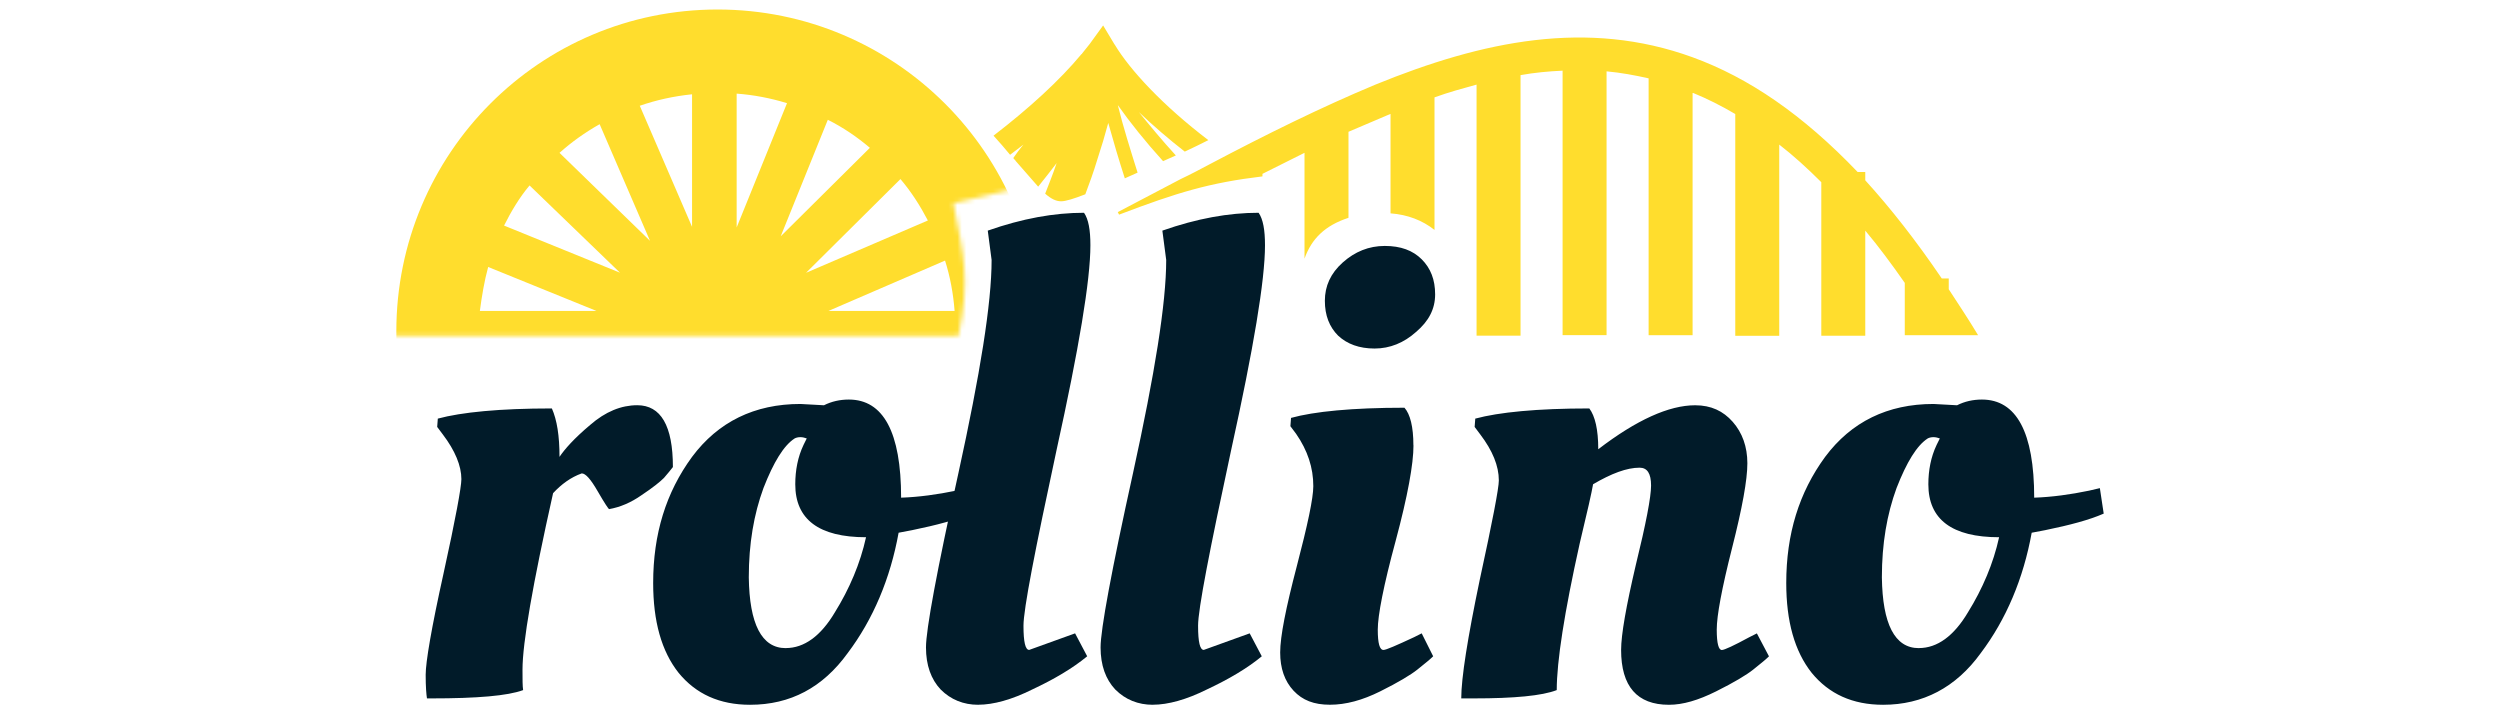 <?xml version="1.0" encoding="UTF-8"?>
<svg id="rollino" xmlns="http://www.w3.org/2000/svg" width="560" height="160" xmlns:xlink="http://www.w3.org/1999/xlink" viewBox="0 0 560 160">
  <defs>
    <style>
      .cls-1 {
        mask: url(#mask);
      }

      .cls-2 {
        fill: #ffdd2d;
        fill-rule: evenodd;
      }

      .cls-2, .cls-3, .cls-4 {
        stroke-width: 0px;
      }

      .cls-3 {
        fill: #d9d9d9;
      }

      .cls-4 {
        fill: #011b29;
      }
    </style>
    <mask id="mask" x="76.94" y="-11.57" width="167.16" height="157.88" maskUnits="userSpaceOnUse">
      <g id="A">
        <path class="cls-3" d="M76.94,75.22h137.75c2.71-12.7,1.14-17.99-1.14-29.69l30.55-7.28-19.41-23.55-43.4-26.27-84.51,28.55s-19.84,58.24-19.84,58.24Z"/>
      </g>
    </mask>
  </defs>
  <g>
    <path class="cls-4" d="M96.64,156.44h-1c-.14-.86-.29-2.57-.29-5.28,0-2.86,1.28-10.42,4-22.7,2.71-12.28,4-19.41,4-21.13,0-3-1.43-6.42-4.14-9.99l-1.28-1.71.14-1.86c5.28-1.43,13.85-2.28,25.55-2.28,1.14,2.57,1.71,6.14,1.71,10.85,1.14-1.71,3.28-4.14,6.85-7.14,3.43-3,6.99-4.43,10.56-4.43,5.28,0,7.99,4.57,7.99,13.85-.43.57-1.14,1.43-2,2.43-.86.86-2.43,2.14-5,3.85-2.43,1.71-4.85,2.71-7.28,3.14-.14,0-1-1.28-2.57-4s-2.71-4-3.57-4c-2.43.86-4.57,2.43-6.42,4.43-4.57,20.41-6.85,33.55-6.85,39.54,0,2.14,0,3.71.14,4.57-3.43,1.28-10.28,1.86-20.56,1.86h0ZM168.01,157.87c-6.85,0-12.13-2.43-15.99-7.14-3.85-4.85-5.71-11.56-5.71-20.13,0-10.99,2.86-20.27,8.71-28.26,5.85-7.85,13.99-11.85,24.27-11.85l5.28.29c1.71-.86,3.57-1.28,5.57-1.28,7.71,0,11.71,7.28,11.71,21.98,4-.14,8.14-.71,12.28-1.57l2.43-.57.86,5.71c-3.28,1.43-7.57,2.57-13.13,3.71l-3,.57c-1.86,10.28-5.71,19.41-11.42,26.98-5.57,7.71-12.85,11.56-21.84,11.56ZM176.01,145.17c4.14,0,7.85-2.71,10.99-7.99,3.28-5.28,5.71-10.99,6.99-16.84-10.56,0-15.85-4-15.85-11.85,0-3.14.57-6.14,1.86-8.85l.71-1.43c-.43-.14-.86-.29-1.43-.29s-1,.14-1.28.29c-2.43,1.57-4.71,5.28-6.99,11.13-2.14,5.85-3.28,12.42-3.28,19.99.14,10.42,2.86,15.85,8.28,15.85Z"/>
    <path id="C" class="cls-4" d="M219.12,157.87c-3.28,0-6.14-1.14-8.42-3.43-2.14-2.28-3.28-5.42-3.28-9.42s2.43-17.13,7.28-39.11c4.85-22.13,7.42-37.97,7.42-47.68l-.86-6.57c7.71-2.71,14.85-4,21.56-4,1,1.43,1.43,3.85,1.43,7.28,0,7.85-2.57,23.13-7.57,45.82-4.85,22.55-7.42,35.69-7.42,39.4s.43,5.42,1.28,5.42l10.28-3.71,2.71,5.14c-3.28,2.71-7.42,5.14-12.28,7.42-4.57,2.28-8.71,3.43-12.13,3.43Z"/>
    <path id="C-2" data-name="C" class="cls-4" d="M258.23,157.87c-3.28,0-6.14-1.14-8.42-3.43-2.14-2.28-3.28-5.42-3.28-9.42s2.43-17.13,7.28-39.11c4.85-22.13,7.42-37.97,7.42-47.68l-.86-6.57c7.71-2.71,14.85-4,21.56-4,1,1.43,1.43,3.85,1.43,7.28,0,7.85-2.57,23.13-7.57,45.82-4.85,22.55-7.42,35.69-7.42,39.4s.43,5.42,1.28,5.42l10.28-3.71,2.71,5.14c-3.28,2.71-7.42,5.14-12.28,7.42-4.57,2.28-8.71,3.43-12.13,3.43Z"/>
    <path class="cls-4" d="M316.62,99.77c0,4.14-1.28,11.28-4,21.41-2.71,9.99-4,16.7-4,19.84s.43,4.57,1.28,4.57c.57,0,2.86-1,6.85-2.86l1.71-.86,2.57,5.14c-.86.86-2,1.71-3.57,3-1.43,1.14-4.28,2.86-8.28,4.85s-7.71,3-11.28,3-6.14-1-8.14-3.14-3-5-3-8.57,1.28-9.99,3.71-19.27,3.71-15.27,3.71-17.99c0-4.14-1.28-7.99-3.85-11.71l-1.28-1.71.14-1.86c5.14-1.43,13.7-2.28,25.41-2.28,1.28,1.43,2,4.28,2,8.42h0ZM299.77,75.22c-2-2-3-4.57-3-7.85s1.28-6.14,4-8.57,5.85-3.71,9.42-3.71,6.28,1,8.28,3,3,4.57,3,7.85-1.43,6-4.28,8.42c-2.71,2.43-5.85,3.71-9.28,3.71s-6.14-1-8.14-2.86h0ZM330.18,156.44h-2.86c0-4.57,1.43-13.56,4.14-26.55,2.86-13.13,4.28-20.56,4.28-22.27,0-3.28-1.43-6.71-4.14-10.28l-1.28-1.71.14-1.86c5.28-1.43,13.85-2.28,25.55-2.28,1.28,1.71,2,4.71,2,9.14,8.57-6.57,15.85-9.85,21.7-9.85,3.57,0,6.28,1.28,8.42,3.71s3.28,5.57,3.28,9.28-1.14,9.99-3.43,18.99c-2.28,8.99-3.43,15.13-3.43,18.27s.43,4.57,1.14,4.57c.57,0,2.71-1,6.14-2.86l1.71-.86,2.71,5.14c-.86.86-2,1.71-3.57,3-1.43,1.14-4.28,2.86-8.28,4.85s-7.42,3-10.56,3c-7.14,0-10.71-4.14-10.71-12.28,0-3.43,1.14-9.85,3.28-18.99,2.28-9.28,3.43-15.27,3.43-17.84,0-2.71-.86-4-2.57-4-2.86,0-6.28,1.28-10.42,3.71-.29,1.71-1.28,6.14-3,13.28-3.43,15.42-5.14,26.41-5.14,32.83-3.28,1.28-9.56,1.86-18.56,1.86h0ZM421.82,157.87c-6.85,0-12.13-2.43-15.99-7.14-3.85-4.85-5.71-11.56-5.71-20.13,0-10.99,2.86-20.27,8.71-28.26,5.85-7.85,13.99-11.85,24.27-11.85l5.28.29c1.71-.86,3.57-1.28,5.57-1.28,7.71,0,11.71,7.28,11.71,21.98,4-.14,8.14-.71,12.28-1.57l2.43-.57.86,5.71c-3.28,1.43-7.57,2.57-13.13,3.71l-3,.57c-1.86,10.28-5.71,19.41-11.42,26.98-5.57,7.71-12.99,11.56-21.84,11.56h0ZM429.82,145.17c4.14,0,7.85-2.71,10.99-7.99,3.28-5.28,5.71-10.99,6.99-16.84-10.56,0-15.85-4-15.85-11.85,0-3.14.57-6.14,1.86-8.85l.71-1.43c-.43-.14-.86-.29-1.43-.29s-1,.14-1.28.29c-2.43,1.57-4.71,5.28-6.99,11.13-2.14,5.85-3.28,12.42-3.28,19.99.14,10.42,2.86,15.85,8.28,15.85Z"/>
  </g>
  <path class="cls-2" d="M379.28,20.83c3.14,1.28,6.28,2.86,9.42,4.71v49.68h9.85v-42.83c3.14,2.43,6.28,5.28,9.42,8.42v34.4h9.85v-23.55c3,3.57,5.85,7.42,8.85,11.71v11.71h16.42c-2.14-3.57-4.43-6.99-6.57-10.28v-2.43h-1.57c-5.71-8.42-11.42-15.7-17.13-21.98v-1.86h-1.71c-12.28-12.85-24.41-21.13-36.97-25.7-23.55-8.57-46.97-3.71-71.09,6.14-11.99,5-24.41,11.13-37.12,17.84-2.14,1.14-4.28,2.28-6.42,3.28h0l-14.13,7.42.29.57c13.13-5,20.27-7.14,32.12-8.57v-.57l9.42-4.71v23.7c1.57-4.43,4.57-7.42,9.85-9.14v-19.27l8.71-3.71c.29-.14.43-.14.71-.29v22.27c3.85.29,7.14,1.57,9.85,3.71v-29.69c3.14-1.14,6.28-2,9.42-2.86v56.24h9.85V16.83c3.14-.57,6.28-.86,9.42-1v59.24h9.85V15.98c3.14.29,6.28.86,9.42,1.57v57.53h9.85V20.83h.14,0ZM249.67,9.98l-2.57-4.28-3,4.14-1.71,2.14h0s0,.14-.14.14c-4.85,5.85-11.71,12.13-19.7,18.27,1.28,1.43,2.57,2.86,3.71,4.28,1-.71,2-1.57,3-2.28-.86,1-1.57,2-2.28,3,.14.29.43.43.57.71l5,5.71c1.28-1.57,2.71-3.43,4.14-5.28-.86,2.57-1.86,5-2.57,6.85,1.28,1.14,2.43,1.71,3.57,1.71,1,0,2.86-.57,5.42-1.57.86-2.28,1.86-5,2.71-7.85.89-2.69,1.7-5.4,2.43-8.14,1.15,4.16,2.39,8.31,3.71,12.42,1-.43,1.86-.86,2.86-1.28-1.57-5-3.28-10.42-4.43-15.13,2.71,3.85,6.14,8.14,10.14,12.56,1-.43,1.86-.86,2.86-1.28-3.14-3.43-5.85-6.71-8.28-9.71,3.28,3.12,6.71,6.07,10.28,8.85,1.86-.86,3.57-1.71,5.28-2.57-10.14-7.71-17.56-15.7-20.98-21.41h0Z"/>
  <g class="cls-1">
    <path class="cls-2" d="M185.71,121.47c3.28-1.71,6.28-3.85,9.14-6.14l-20.41-19.7,11.28,25.84ZM176.58,125.32l-11.56-26.84v28.98c4-.29,7.85-1,11.56-2.14ZM155.02,50.81v-29.69c-4.14.43-7.99,1.28-11.71,2.57,0,0,11.71,27.12,11.71,27.12ZM134.32,27.82l11.28,26.12-20.27-19.7c2.71-2.43,5.71-4.57,8.99-6.42ZM182.43,89.64l19.27,18.7c2.14-2.57,4.14-5.42,5.71-8.42l-24.98-10.28ZM184.14,79.64h29.69c-.43,3.85-1.14,7.57-2.28,11.13,0,0-27.41-11.13-27.41-11.13ZM138.89,61.09l-25.98-10.56c1.57-3.14,3.43-6.28,5.71-8.99l20.27,19.56ZM109.34,59.8l24.27,9.85h-26.12c.43-3.28,1-6.71,1.86-9.85ZM185.57,69.65h28.26c-.29-3.85-1-7.71-2.14-11.28l-26.12,11.28ZM110.2,91.49c-1.28-3.71-2.14-7.71-2.57-11.85h29.69l-27.12,11.85ZM180.57,61.09l21.13-20.98c2.43,2.86,4.43,6,6.14,9.28,0,0-27.27,11.71-27.27,11.71ZM114.34,100.48l22.55-9.71-17.42,17.27c-2-2.28-3.71-4.85-5.14-7.57ZM174.86,52.95l19.99-19.84c-2.86-2.43-6-4.57-9.42-6.28l-10.56,26.12ZM136.18,121.75l10.71-26.98-20.41,20.41c3,2.57,6.28,4.71,9.71,6.57ZM165.01,20.97c3.85.29,7.57,1,11.28,2.14l-11.28,27.84v-29.98ZM145.6,125.47l9.42-23.55v25.41c-3.14-.29-6.42-.86-9.42-1.86ZM160.73,146.31c39.83,0,72.09-32.26,72.09-72.09S200.56,2.13,160.73,2.13s-71.95,32.26-71.95,72.09,32.12,72.09,71.95,72.09Z"/>
  </g>
</svg>